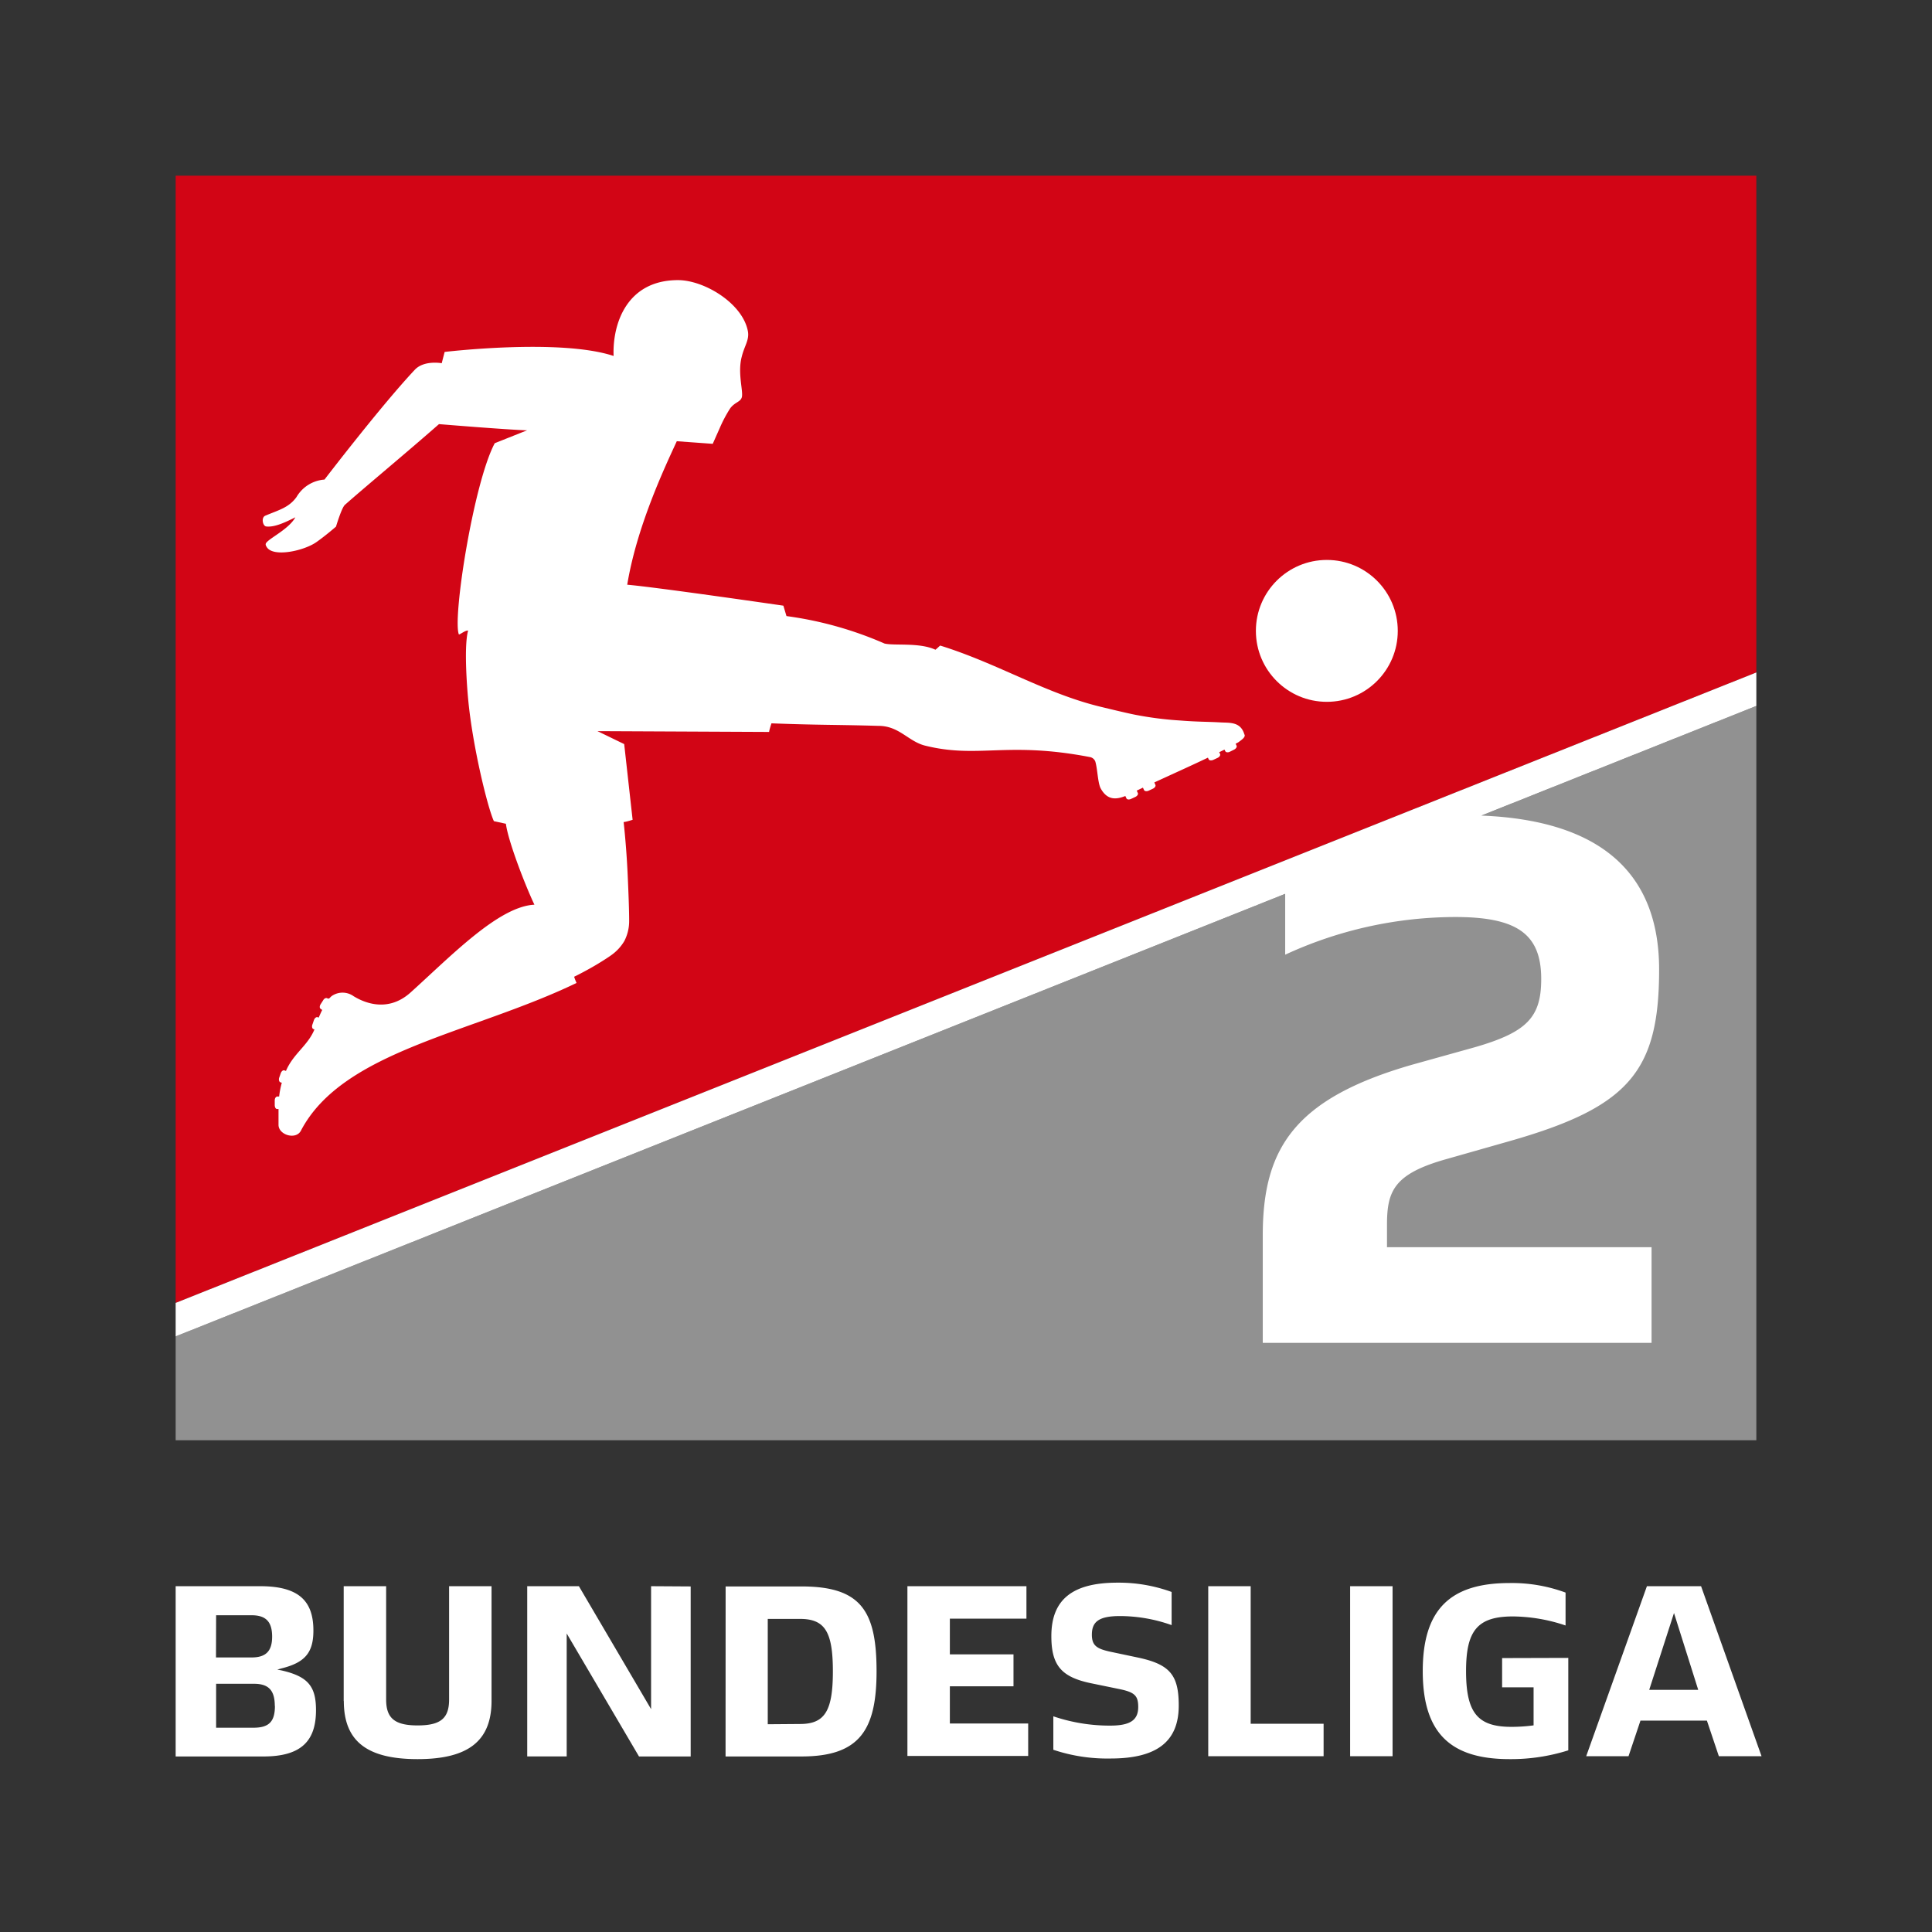 <?xml version="1.0" encoding="UTF-8"?> <svg xmlns="http://www.w3.org/2000/svg" id="LOGO" viewBox="0 0 311.81 311.81"><rect x="0" y="0" width="311.81" height="311.81" fill="#333333" stroke="none"/><defs><style>.cls-1{fill:#919191;}.cls-2{fill:#d20515;}.cls-3{fill:#fff;}</style></defs><title>2_bl_logo_RGB_neg</title><polygon class="cls-1" points="283.46 113.93 28.35 215.68 28.35 232.44 283.46 232.44 283.46 113.93"></polygon><polygon class="cls-2" points="283.46 108.53 283.46 28.35 28.35 28.35 28.35 210.28 283.46 108.53"></polygon><path class="cls-3" d="M200.85,118.59c-.59-2.16-2.4-1.91-3.89-2-2.1-.12-3.68-.08-6.55-.31a56.33,56.33,0,0,1-7.18-.92c-1.41-.27-5.59-1.29-5.59-1.29-8.95-2.16-16.62-7-25.9-9.88-.16.12-.6.56-.77.67-2.62-1.21-6.63-.61-8.22-1a59,59,0,0,0-15.82-4.43l-.5-1.68s-20.64-3-25.2-3.38h0c1.52-9.25,5.88-18.58,8-23.16l5.8.42,1.12-2.52a21.76,21.76,0,0,1,1.7-3.21c.75-1,1.61-1,1.86-1.74.31-.94-.71-3.9,0-6.58.43-1.77,1.24-2.69,1-4.09-.83-4.54-7.06-8.28-11.29-8.28-8.23,0-10.59,7-10.39,12.24-8.66-2.87-27.27-.65-27.27-.65l-.47,1.82s-2.78-.52-4.29,1C61.58,65.37,52.37,77.4,52.37,77.4a5.7,5.7,0,0,0-4.51,2.81c-1.23,1.72-2.87,2.1-5,3-.77.27-.46,1.73.13,1.76,1.36.15,3.11-.7,4.68-1.48-1,1.81-3.83,3.18-4.6,4-.23.24-.28.42,0,.83,1.06,1.66,6,.58,8-.83,1.51-1.06,3.16-2.5,3.16-2.5s.93-3.14,1.47-3.54c3.24-2.87,9.62-8.15,15.15-13,9.91.81,13.67,1,14.21,1l-5.21,2.08C76.44,77.9,73,99.81,74.06,102.4c.22,0,1-.67,1.49-.63-.79,2.86,0,11,0,11,.69,7.55,3.15,17.59,4.16,19.76l1.94.42c.31,2.61,3,9.69,4.6,13.06-5.78.28-13.46,8.29-20,14.18-4,3.58-8.12,1.23-9.18.59a3.06,3.06,0,0,0-3.57,0,4.54,4.54,0,0,0-.33.33c-.06,0-.09.06-.14.06l-.1,0-.1-.05c-.19-.12-.49,0-.67.31l-.41.64c-.19.29-.19.63,0,.75L52,163c-.21.42-.4.85-.56,1.23l-.18-.06c-.21-.07-.47.13-.59.46l-.25.72c-.12.33-.05.65.16.73l.17.06c-1.08,2.64-3.4,3.89-4.6,6.7l-.25-.09c-.22-.07-.47.13-.59.47l-.25.71c-.11.33,0,.66.16.73l.26.09a14.66,14.66,0,0,0-.43,2.22l-.29,0c-.22,0-.41.26-.42.61l0,.76c0,.35.15.64.37.65h.24c0,.66,0,1.87,0,2.61.08,1.61,2.82,2.39,3.61.89,6.76-12.94,27.64-15.72,44.49-23.85a8.78,8.78,0,0,1-.39-1c.75-.36,2.2-1.12,3.47-1.87s2.31-1.45,2.56-1.64a7.42,7.42,0,0,0,2.07-2.25,7,7,0,0,0,.78-3.3c0-1.77-.11-4.55-.23-7.21-.13-3-.39-6.25-.66-8.7.33,0,1.45-.36,1.45-.36l-1.36-12.22L96.43,118l27.7.13s0-.25.38-1.39c7.88.3,10.05.2,17.29.41,3.33,0,4.8,2.52,7.51,3.19,8.6,2.13,13.15-.74,26.57,1.84a1.16,1.16,0,0,1,.89.71c.36,1.17.39,3.35.85,4.31,1.1,2.05,2.61,1.82,4,1.27l.18.38c.09.2.42.24.74.09l.69-.32c.32-.15.5-.43.41-.63l-.18-.39,1-.48.18.39c.09.19.42.24.74.1l.69-.32c.31-.15.5-.43.4-.62l-.17-.39c3.05-1.41,6-2.73,8.65-4l.12.26c.09.2.42.24.74.1l.69-.32c.32-.15.5-.43.41-.63l-.14-.29.85-.42.14.27c.1.19.43.23.74.07l.68-.34c.31-.16.49-.45.39-.64l-.15-.3.45-.25c.74-.54,1.11-.83,1-1.24"></path><circle class="cls-3" cx="214.14" cy="101.82" r="11.45"></circle><path class="cls-3" d="M51,276c0,4.88-2.28,7.48-8.46,7.48H28.35V256H42c6.38,0,8.58,2.52,8.58,7.16,0,3.54-1.34,5.16-5.12,6.1l-.71.2.63.12C49.68,270.55,51,272.13,51,276Zm-16.14-8.5h5.75c2.28,0,3.31-1,3.31-3.35s-.94-3.46-3.31-3.46H34.88Zm9.49,7.83c0-2.52-1-3.58-3.35-3.58H34.88v7.09H41C43.46,278.82,44.37,277.8,44.37,275.32Zm11.12-.79V256h6.85v18.3c0,3,1.38,4.17,5.08,4.17s5.08-1.14,5.08-4.17V256h6.85v18.5c0,6.46-3.74,9.41-11.93,9.41S55.49,281,55.49,274.53Zm56-18.5v27.44h-8.34L91.46,263.63v19.84H85.09V256h8.34l11.65,19.84V256Zm5.64,0h12.24c9.6,0,12.12,3.94,12.12,13.7,0,9.49-2.76,13.74-12.12,13.74H117.1Zm12,22.2c4,0,5.31-2.09,5.31-8.5s-1.3-8.46-5.31-8.46h-5.2v17ZM146.45,256h19.21v5.24H153.3V267h10.27v5.16H153.3v6h12.64v5.24H146.45ZM170,282.4V277a28.23,28.23,0,0,0,9.17,1.5c3.15,0,4.53-.83,4.53-3,0-1.85-.59-2.4-3.11-2.91l-4.57-.94c-4.76-1-6.34-2.91-6.34-7.6,0-6,3.54-8.62,10.67-8.62a24.92,24.92,0,0,1,8.74,1.5v5.35a25,25,0,0,0-8.34-1.46c-3.39,0-4.53.91-4.53,3,0,1.77.79,2.28,3,2.76l4.45.94c5.16,1.1,6.57,2.83,6.57,7.75,0,5.87-3.62,8.54-11,8.54A27.41,27.41,0,0,1,170,282.4ZM195,256h6.85v22.2h11.77v5.24H195Zm22.9,0h6.85v27.44h-6.85Zm35.21,11.57v14.92a30.68,30.68,0,0,1-9.49,1.42c-9.53,0-14-4.21-14-14.21s4.49-14.21,14-14.21a25,25,0,0,1,9.05,1.54v5.31a27.16,27.16,0,0,0-8.5-1.46c-5.75,0-7.56,2.32-7.56,8.82,0,6.77,1.89,9,7.32,9a26.44,26.44,0,0,0,3.58-.24v-6.14h-5.08V267.6Zm22.37,10.12H264.76l-1.93,5.75H256l9.8-27.44h8.74l9.76,27.44h-6.89Zm-5.31-17.36-4,12.4h7.91Z"></path><path class="cls-3" d="M283.46,108.53,28.35,210.28v5.4l179.07-71.42v9.82A65.62,65.62,0,0,1,234.9,148c10,0,13.84,2.79,13.84,10,0,6.18-2.29,8.57-10.66,11L228,171.81c-19.12,5.48-24.2,13.55-24.2,27.59v17.33h62.75V201.29H223.85v-3.58c0-5.48,1.09-8.27,9.66-10.66l10.16-2.89c19.22-5.48,24.1-11.25,24.1-27.69,0-15.76-9.69-24.09-28.7-24.84h0l44.39-17.7Z"></path></svg> 